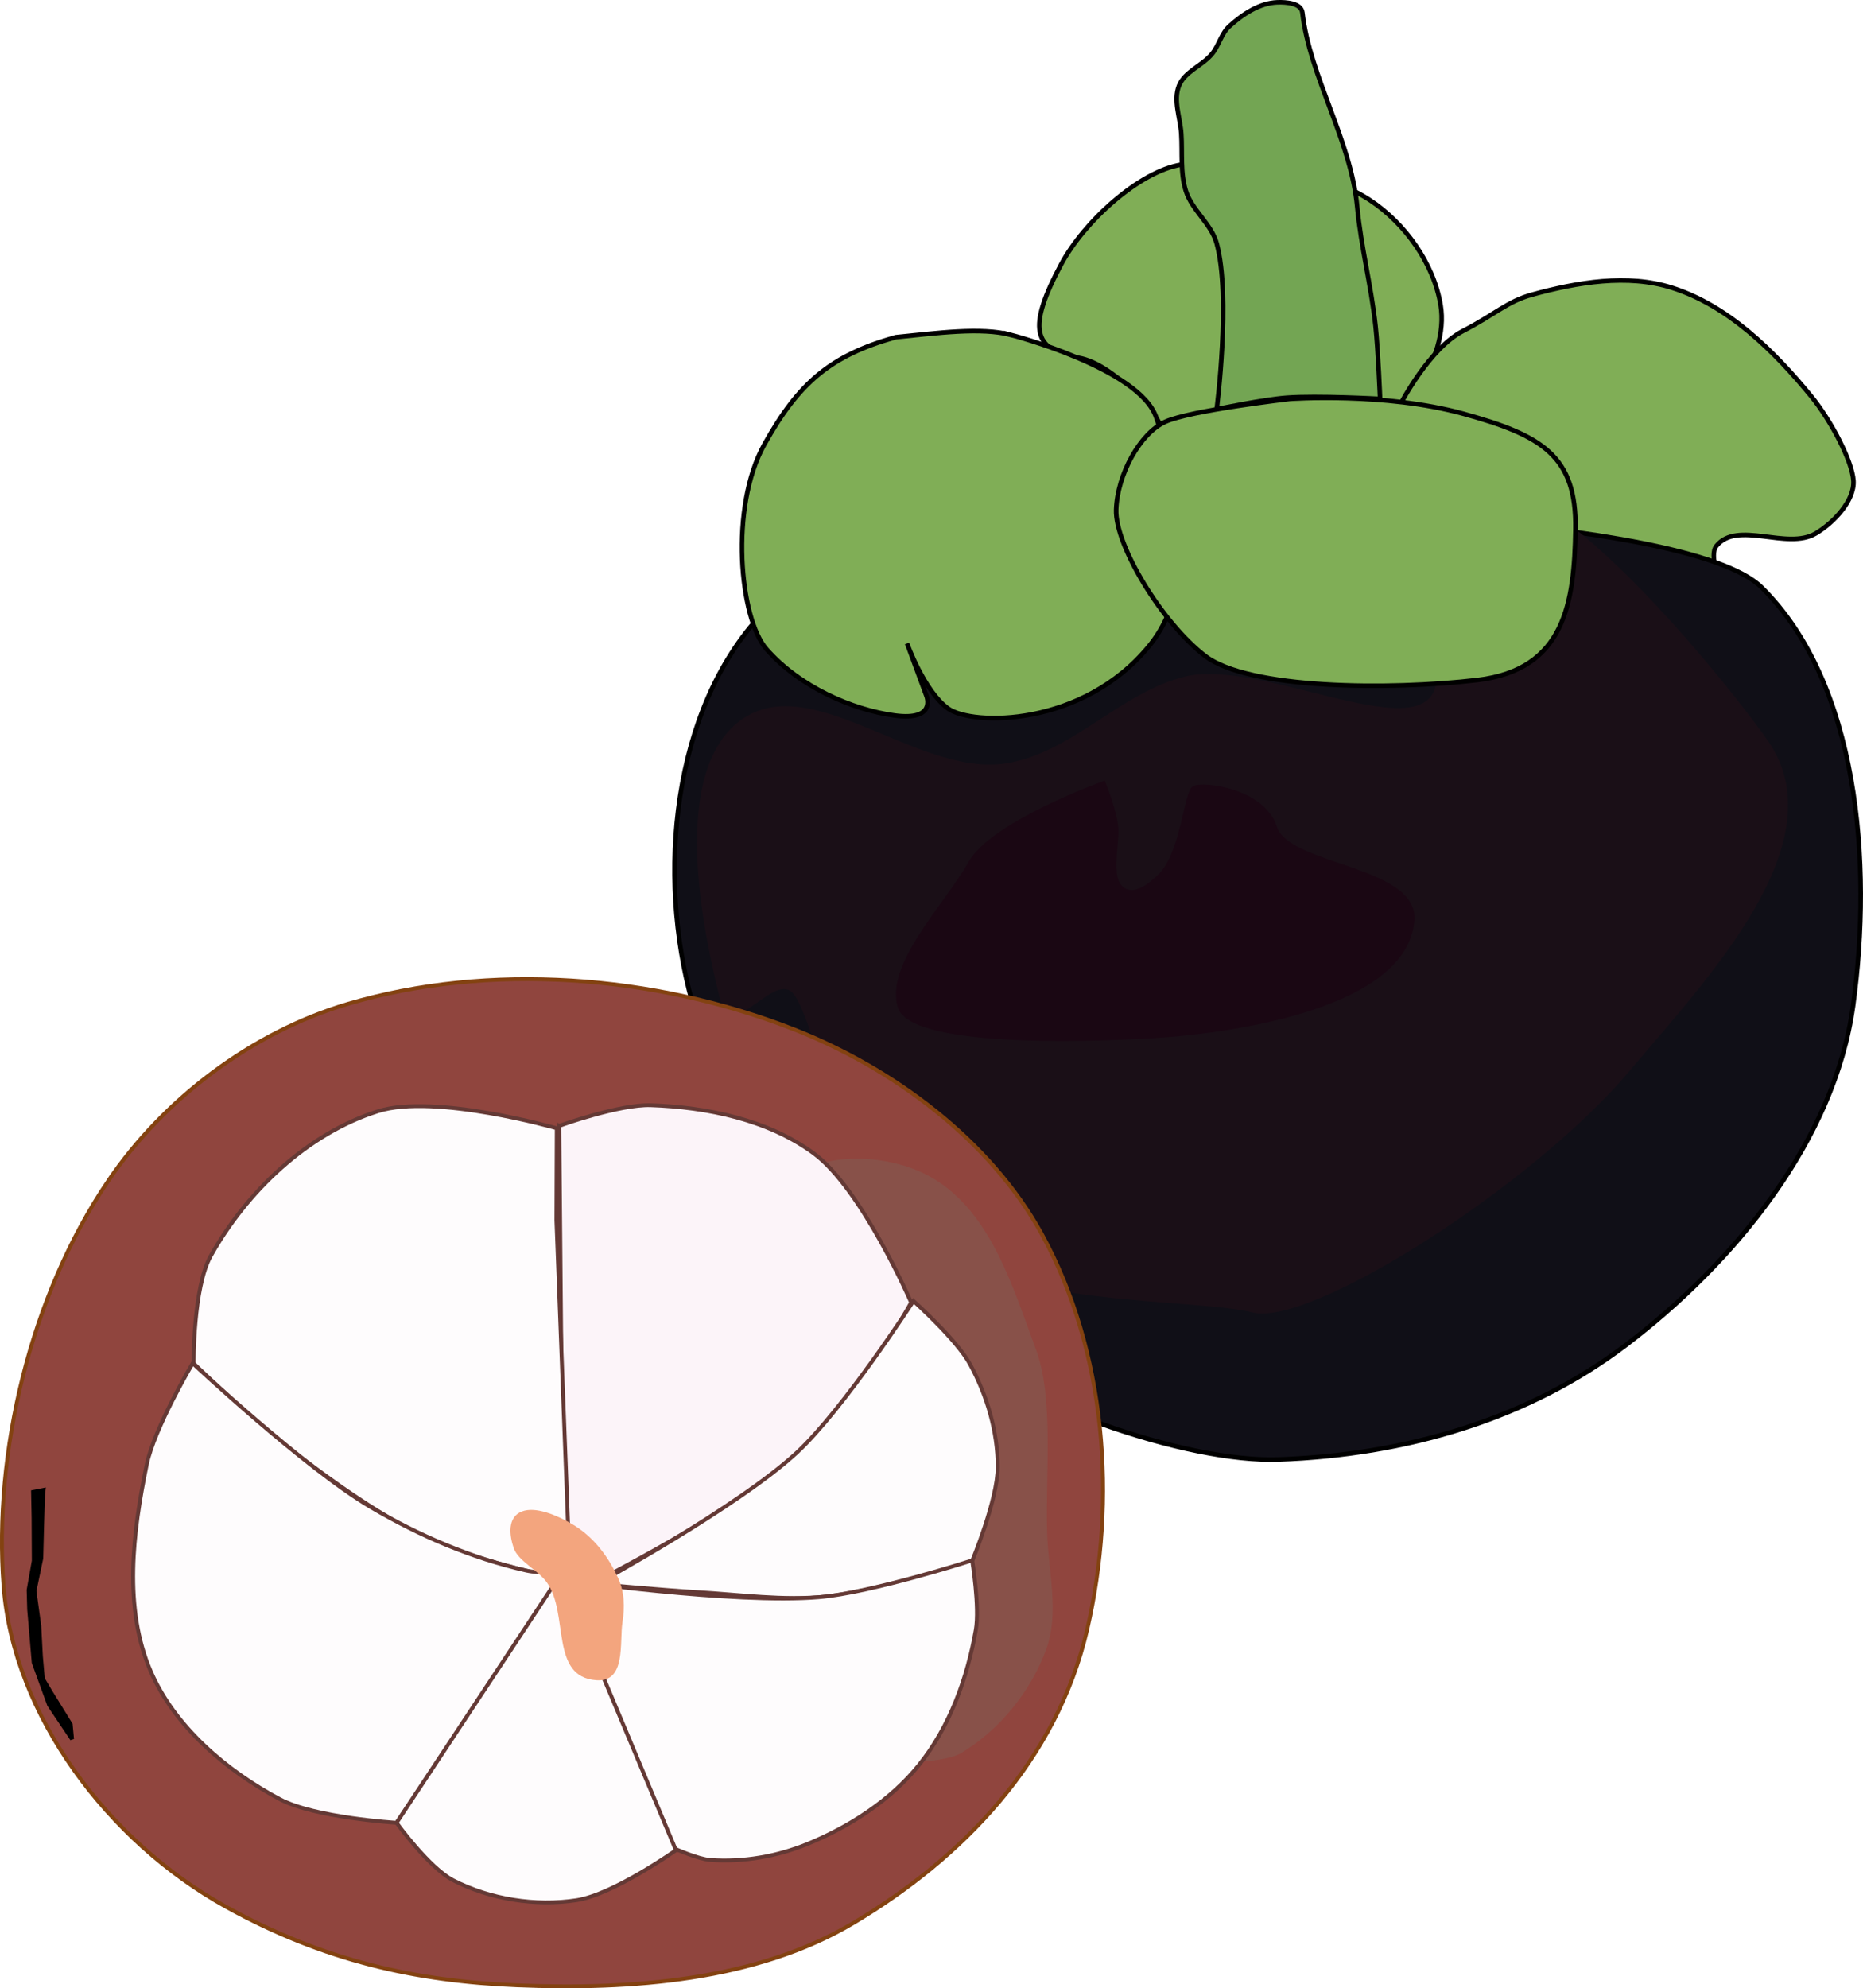 <?xml version="1.0" encoding="UTF-8" standalone="no"?>
<!-- Created with Inkscape (http://www.inkscape.org/) -->
<svg
    xmlns:inkscape="http://www.inkscape.org/namespaces/inkscape"
    xmlns:rdf="http://www.w3.org/1999/02/22-rdf-syntax-ns#"
    xmlns="http://www.w3.org/2000/svg"
    xmlns:cc="http://creativecommons.org/ns#"
    xmlns:dc="http://purl.org/dc/elements/1.1/"
    xmlns:sodipodi="http://sodipodi.sourceforge.net/DTD/sodipodi-0.dtd"
    id="svg4955"
    sodipodi:docname="_svgclean2.svg"
    version="1.1"
    inkscape:version="0.48.5 r10040"
    viewBox="0 0 407.639 434.933"
  >
  <defs
      id="defs4957"
    >
    <filter
        id="filter5870"
        height="1.065"
        width="1.085"
        color-interpolation-filters="sRGB"
        y="-.033"
        x="-.043"
        inkscape:collect="always"
      >
      <feGaussianBlur
          id="feGaussianBlur5872"
          stdDeviation="1.71"
          inkscape:collect="always"
      />
    </filter
    >
    <filter
        id="filter5874"
        height="1.094"
        width="1.086"
        color-interpolation-filters="sRGB"
        y="-.047"
        x="-.043"
        inkscape:collect="always"
      >
      <feGaussianBlur
          id="feGaussianBlur5876"
          stdDeviation="1.71"
          inkscape:collect="always"
      />
    </filter
    >
    <filter
        id="filter5878"
        height="1.092"
        width="1.078"
        color-interpolation-filters="sRGB"
        y="-.046"
        x="-.039"
        inkscape:collect="always"
      >
      <feGaussianBlur
          id="feGaussianBlur5880"
          stdDeviation="1.71"
          inkscape:collect="always"
      />
    </filter
    >
    <filter
        id="filter5882"
        height="1.093"
        width="1.115"
        color-interpolation-filters="sRGB"
        y="-.047"
        x="-.058"
        inkscape:collect="always"
      >
      <feGaussianBlur
          id="feGaussianBlur5884"
          stdDeviation="1.71"
          inkscape:collect="always"
      />
    </filter
    >
    <filter
        id="filter5886"
        height="1.075"
        width="1.075"
        color-interpolation-filters="sRGB"
        y="-.037"
        x="-.037"
        inkscape:collect="always"
      >
      <feGaussianBlur
          id="feGaussianBlur5888"
          stdDeviation="1.71"
          inkscape:collect="always"
      />
    </filter
    >
    <filter
        id="filter5890"
        height="1.07"
        width="1.078"
        color-interpolation-filters="sRGB"
        y="-.035"
        x="-.039"
        inkscape:collect="always"
      >
      <feGaussianBlur
          id="feGaussianBlur5892"
          stdDeviation="1.71"
          inkscape:collect="always"
      />
    </filter
    >
    <filter
        id="filter5958"
        height="1.337"
        width="1.584"
        color-interpolation-filters="sRGB"
        y="-.168"
        x="-.292"
        inkscape:collect="always"
      >
      <feGaussianBlur
          id="feGaussianBlur5960"
          stdDeviation="2.577"
          inkscape:collect="always"
      />
    </filter
    >
    <filter
        id="filter5970"
        height="1.086"
        width="1.163"
        color-interpolation-filters="sRGB"
        y="-.043"
        x="-.081"
        inkscape:collect="always"
      >
      <feGaussianBlur
          id="feGaussianBlur5972"
          stdDeviation="2.762"
          inkscape:collect="always"
      />
    </filter
    >
    <filter
        id="filter6014"
        height="1.069"
        width="1.208"
        color-interpolation-filters="sRGB"
        y="-.034"
        x="-.104"
        inkscape:collect="always"
      >
      <feGaussianBlur
          id="feGaussianBlur6016"
          stdDeviation="0.9"
          inkscape:collect="always"
      />
    </filter
    >
    <filter
        id="filter6066"
        height="1.099"
        width="1.048"
        color-interpolation-filters="sRGB"
        y="-.049"
        x="-.024"
        inkscape:collect="always"
      >
      <feGaussianBlur
          id="feGaussianBlur6068"
          stdDeviation="2.334"
          inkscape:collect="always"
      />
    </filter
    >
    <filter
        id="filter6102"
        height="1.334"
        width="1.168"
        color-interpolation-filters="sRGB"
        y="-.167"
        x="-.084"
        inkscape:collect="always"
      >
      <feGaussianBlur
          id="feGaussianBlur6104"
          stdDeviation="3.962"
          inkscape:collect="always"
      />
    </filter
    >
  </defs
  >
  <sodipodi:namedview
      id="base"
      bordercolor="#666666"
      inkscape:pageshadow="2"
      inkscape:window-y="0"
      pagecolor="#ffffff"
      inkscape:window-height="766"
      inkscape:window-maximized="0"
      inkscape:zoom="1"
      inkscape:window-x="0"
      showgrid="false"
      borderopacity="1.0"
      inkscape:current-layer="layer1"
      inkscape:cx="295.78252"
      inkscape:cy="252.64247"
      units="px"
      inkscape:window-width="1366"
      inkscape:pageopacity="0.0"
      inkscape:document-units="px"
  />
  <g
      id="layer1"
      inkscape:label="Layer 1"
      inkscape:groupmode="layer"
      transform="translate(-79.028 -571.6)"
    >
    <g
        id="g6106"
        transform="translate(-156,4)"
      >
      <path
          id="path6026"
          d="m488.5 660.11c1.024 0-9.229-12.863-17.5-14.25-9.986-1.674-11.25-6.5-3.75-20.5 4.943-9.227 17-20.25 26.25-21.75s29.561 0.062 41.25 7.75c7.724 5.08 13.991 13.879 15.5 23 0.987 5.963-1.302 12.536-4.75 17.5-3.918 5.641-16.75 12-16.75 12z"
          sodipodi:nodetypes="csssaaacc"
          style="fill-rule:evenodd;stroke:#000000;stroke-width:1px;fill:#80ae56"
          inkscape:connector-curvature="0"
      />
      <path
          id="path6028"
          d="m570.33 632.03c9.821-2.677 20.795-4.569 30.5-1.5 12.286 3.885 22.334 13.783 30.5 23.75 4.37 5.333 9 14.25 9.25 18.5s-4.197 9.086-8.25 11.5c-6.279 3.739-17.188-2.958-21.75 2.75-1.62 2.027 0.75 7.75 0.75 7.75-3.781 10.087-26.626 14.636-31.5 9.25-3.75-5.25-38.25-48.25-38.25-48.25s6.25-12 13.5-15.75 9.712-6.49 15.25-8z"
          sodipodi:nodetypes="aaasaacccsa"
          style="fill-rule:evenodd;stroke:#000000;stroke-width:1px;fill:#80ae56"
          inkscape:connector-curvature="0"
      />
      <path
          id="path6018"
          d="m401.75 701.86c-19.689 20.999-23.018 57.282-15.25 85 8.087 28.854 26.261 53.398 49 71 22.244 17.219 59.386 29.686 79.25 29 27.981-0.966 54.755-8.879 76-25 23.733-18.009 45.687-44.736 49.75-74.25 4.316-31.353 1.121-70.634-20-91.5-16.703-16.501-123.5-17.75-123.5-17.75s-72.882-0.356-95.25 23.5z"
          sodipodi:nodetypes="asasassca"
          style="fill-rule:evenodd;stroke:#000000;stroke-width:1px;fill:#100f17"
          inkscape:connector-curvature="0"
      />
      <path
          id="path6032"
          d="m494.25 715.61c17.804-4.425 57.708 18.988 55-2-11.786-91.347 60.619-1.095 72.583 16 15.513 22.166-13.401 52.199-30.167 72.167-21.023 25.039-69.833 56.167-82.583 52.917s-55.164-0.869-75.25-16.917c-15.114-12.075-19.277-43.881-24.917-52.417-4.171-6.313-13.767 11.362-16.417 0.5-2.5-10.25-11.702-47.658 4-60.25 15.391-12.343 38.989 11.931 58.5 9 14.374-2.159 25.143-15.494 39.25-19z"
          sodipodi:nodetypes="assasassaaa"
          style="filter:url(#filter6066);fill-rule:evenodd;fill:#1a0f17"
          inkscape:connector-curvature="0"
      />
      <path
          id="path6020"
          d="m493 586.36c1.239-3.123 5.136-4.39 7.25-7 1.484-1.833 2.005-4.413 3.75-6 2.895-2.633 6.59-5.103 10.5-5.25 1.979-0.075 5.261 0.174 5.5 2.25 1.616 14.052 10.625 27.865 12 42.5 0.82 8.73 3.059 17.282 4 26 0.574 5.313 1 16 1 16s-13.685-0.763-20.5-0.25c-5.137 0.387-15.25 2.5-15.25 2.5s3.169-24.59 0-36.25c-1.166-4.289-5.414-7.261-6.75-11.5-1.256-3.987-0.734-8.329-1-12.5-0.223-3.497-1.792-7.243-0.5-10.5z"
          sodipodi:nodetypes="aaaassacacaaaa"
          style="fill-rule:evenodd;stroke:#000000;stroke-width:1px;fill:#73a553"
          inkscape:connector-curvature="0"
      />
      <path
          id="path6024"
          d="m456.25 640.86s28 7.25 31.75 18 10.75 35-1.5 50c-14.577 17.849-38.75 17.5-44 13.75s-9-14.25-9-14.25l4.25 11.5s2.25 5.5-7 4.25-20.75-6.25-28-14.5c-5.904-6.719-8.125-31.025-0.5-44.75 7.5-13.5 14.5-19.5 28.75-23.5 8.909-0.885 18.679-2.238 25.25-0.5z"
          sodipodi:nodetypes="csssccssscc"
          style="fill-rule:evenodd;stroke:#000000;stroke-width:1px;fill:#80ae56"
          inkscape:connector-curvature="0"
      />
      <path
          id="path6030"
          d="m488.5 758.86c4.943-4.795 5.5-18 7.5-19.25s15.667 0.333 18.417 8.833 31.114 8.477 30.083 20.583c-1.734 20.373-44.5 24.833-55.75 25.583-9.499 0.633-54.25 2.917-57.25-6.583s10.417-22.833 15.417-31.833 29.833-17.833 29.833-17.833 3 7.25 3 11-1.5 10.25 1 12.25 5.782-0.842 7.75-2.75z"
          sodipodi:nodetypes="assassscssa"
          style="filter:url(#filter6102);fill-rule:evenodd;fill:#1a0613;fill-opacity:.82"
          inkscape:connector-curvature="0"
      />
      <path
          id="path6022"
          d="m517.25 654.86s20.75-1.5 38 3.25 24.75 9.25 24.5 25.25-2.25 30.75-21.5 33-50 2-59.5-5.25-19.75-24.25-19.5-32 5.25-16.75 10.75-19.25 27.25-5 27.25-5z"
          sodipodi:nodetypes="cssssssc"
          style="fill-rule:evenodd;stroke:#000000;stroke-width:1px;fill:#80ae56"
          inkscape:connector-curvature="0"
      />
    </g
    >
    <g
        id="g6116"
      >
      <path
          id="path5528"
          d="m102.77 829.82c-17.248 25.396-25.157 59.674-22.966 88.732 2.13 28.248 22.89 55.824 48.515 70.064 21.534 11.967 41.788 16.356 63.79 17.26 25.026 1.029 52.391-0.976 73.643-13.622 23.772-14.146 44.49-35.4 51.168-64.23 6.537-28.219 4.143-60.848-9.979-86.53-11.213-20.391-32.447-36.272-54.52-44.855-30.269-11.771-66.364-14.575-97.353-5.42-20.99 6.201-40.237 20.843-52.298 38.602z"
          sodipodi:nodetypes="assaasaaaa"
          style="fill-rule:evenodd;stroke:#834211;stroke-width:.847px;fill:#90453e"
          inkscape:connector-curvature="0"
      />
      <path
          id="path5530"
          style="filter:url(#filter5970);fill-rule:evenodd;fill:#885149"
          d="m210.75 766.86c8.741-5.004 21.887-5.752 31.5-1.5 15.32 6.777 23.683 24.209 32 38.75 6.779 11.854 7.86 31.052 11 46.75 2.005 10.022 6.704 20.173 5 30.25-1.946 11.509-8.039 22.981-16.75 30.75-2.818 2.513-10.5 4.25-10.5 4.25l-2.5-76.5-27.5-48.5s-31.449-18.983-22.25-24.25z"
          sodipodi:nodetypes="sssaaacccs"
          transform="matrix(.847 .15 -.146 .822 190.76 164.53)"
          inkscape:connector-curvature="0"
      />
      <path
          id="path5514"
          style="fill-rule:evenodd;filter:url(#filter5870);stroke:#643935;stroke-width:1px;fill:#fcf4f9"
          d="m145 768.36 15.5 85.5 6 24.5 8.5 5.5s29.421-23.044 41-37.5c8.168-10.197 13.916-22.189 19.5-34 2.209-4.673 5.5-14.5 5.5-14.5s-17.351-27.004-31-34c-12.841-6.582-28.723-7.098-43-5-7.903 1.162-22 9.5-22 9.5z"
          sodipodi:nodetypes="ccccaacaac"
          transform="matrix(.847 .15 -.146 .822 190.76 164.53)"
          inkscape:connector-curvature="0"
      />
      <path
          id="path5516"
          style="fill-rule:evenodd;filter:url(#filter5890);stroke:#643935;stroke-width:1px;fill:#fefcfd"
          d="m144.5 769.11s-32.091-3.446-45.5 3.75c-16.835 9.035-29.396 26.896-35.5 45-3.036 9.004 0.5 28.5 0.5 28.5s17.888 12.434 27.5 17.5c13.145 6.929 26.632 13.711 41 17.5 11.515 3.036 35.5 4 35.5 4l-19.5-92.5z"
          sodipodi:nodetypes="caacaaccc"
          transform="matrix(.847 .15 -.146 .822 190.76 164.53)"
          inkscape:connector-curvature="0"
      />
      <path
          id="path5520"
          style="fill-rule:evenodd;filter:url(#filter5886);stroke:#643935;stroke-width:1px;fill:#fefcfd"
          d="m166.75 883.36-31.5 72.25s-20.68 2.435-30.25-0.75c-14.743-4.907-29.594-13.932-38-27-9.779-15.202-10.727-35.18-10.25-53.25 0.256-9.698 7-28.25 7-28.25s32.75 21.973 51 29c13.302 5.122 27.513 8.561 41.75 9.25 3.438 0.166 10.25-1.25 10.25-1.25z"
          sodipodi:nodetypes="ccaaacaac"
          transform="matrix(.847 .15 -.146 .822 190.76 164.53)"
          inkscape:connector-curvature="0"
      />
      <path
          id="path5522"
          style="fill-rule:evenodd;filter:url(#filter5882);stroke:#643935;stroke-width:1px;fill:#fefcfd"
          d="m206.5 949.86-40.5-67.5-30.75 73.25s10.158 10.154 16.75 12.25c10.087 3.207 21.756 2.987 31.75-0.5 9.033-3.152 22.75-17.5 22.75-17.5z"
          sodipodi:nodetypes="cccaac"
          transform="matrix(.847 .15 -.146 .822 190.76 164.53)"
          inkscape:connector-curvature="0"
      />
      <path
          id="path5524"
          style="fill-rule:evenodd;filter:url(#filter5874);stroke:#643935;stroke-width:1px;fill:#fefcfd"
          d="m174.75 884.86s32.068-26.429 44.25-43c9.845-13.392 22.5-44.5 22.5-44.5s12.537 7.988 17 13.75c5.663 7.312 9.938 16.134 11.5 25.25 1.441 8.411-2.25 25.5-2.25 25.5s-22.719 12.165-35 15.75c-10.51 3.068-21.632 3.424-32.5 4.75-8.478 1.034-25.5 2.5-25.5 2.5z"
          sodipodi:nodetypes="cacaacaac"
          transform="matrix(.847 .15 -.146 .822 190.76 164.53)"
          inkscape:connector-curvature="0"
      />
      <path
          id="path5526"
          style="fill-rule:evenodd;filter:url(#filter5878);stroke:#643935;stroke-width:1px;fill:#fefcfd"
          d="m267.75 861.61s3.985 11.685 4 17.75c0.033 12.799-2.216 26.213-8.25 37.5-5.558 10.395-14.616 19.077-24.5 25.5-6.985 4.539-15.217 7.616-23.5 8.5-3.094 0.33-9.25-1.25-9.25-1.25l-40.25-64.25s43.969-1.508 65-7.25c12.954-3.537 36.75-16.5 36.75-16.5z"
          sodipodi:nodetypes="caaaaccac"
          transform="matrix(.847 .15 -.146 .822 190.76 164.53)"
          inkscape:connector-curvature="0"
      />
      <path
          id="path5532"
          d="m32 885.86c0 1 2.5 17.75 2.5 17.75l-0.25 8.75 2.75 8.75 1.75 7.75 1.5 5.75 2.5 3 6.5 7.5 1 3.75-7.25-7.75-5.75-10.25-3.5-13.5-1-5v-7.75l-2-11.25-1.25-6.5z"
          style="fill-rule:evenodd;filter:url(#filter6014);stroke:#000000;stroke-width:1px;fill:#000000"
          transform="matrix(.847 .15 -.146 .822 190.76 164.53)"
          inkscape:connector-curvature="0"
      />
      <path
          id="path5518"
          style="filter:url(#filter5958);fill-rule:evenodd;fill:#f3a57e"
          d="m176.5 908.36c-7.622 1.2-6.239-14.24-10.75-20.5-1.757-2.439-5.167-3.696-6.25-6.5-1.051-2.722-1.933-6.813 0.25-8.75 2.065-1.833 5.796-0.516 8.25 0.75 4.096 2.114 6.982 6.355 9 10.5 1.488 3.057 1.955 6.601 2 10 0.065 4.904 2.345 13.737-2.5 14.5z"
          sodipodi:nodetypes="aaaaaaaa"
          transform="matrix(1.326 .236 -.164 .922 124.48 59.988)"
          inkscape:connector-curvature="0"
      />
    </g
    >
  </g
  >
</svg
>
